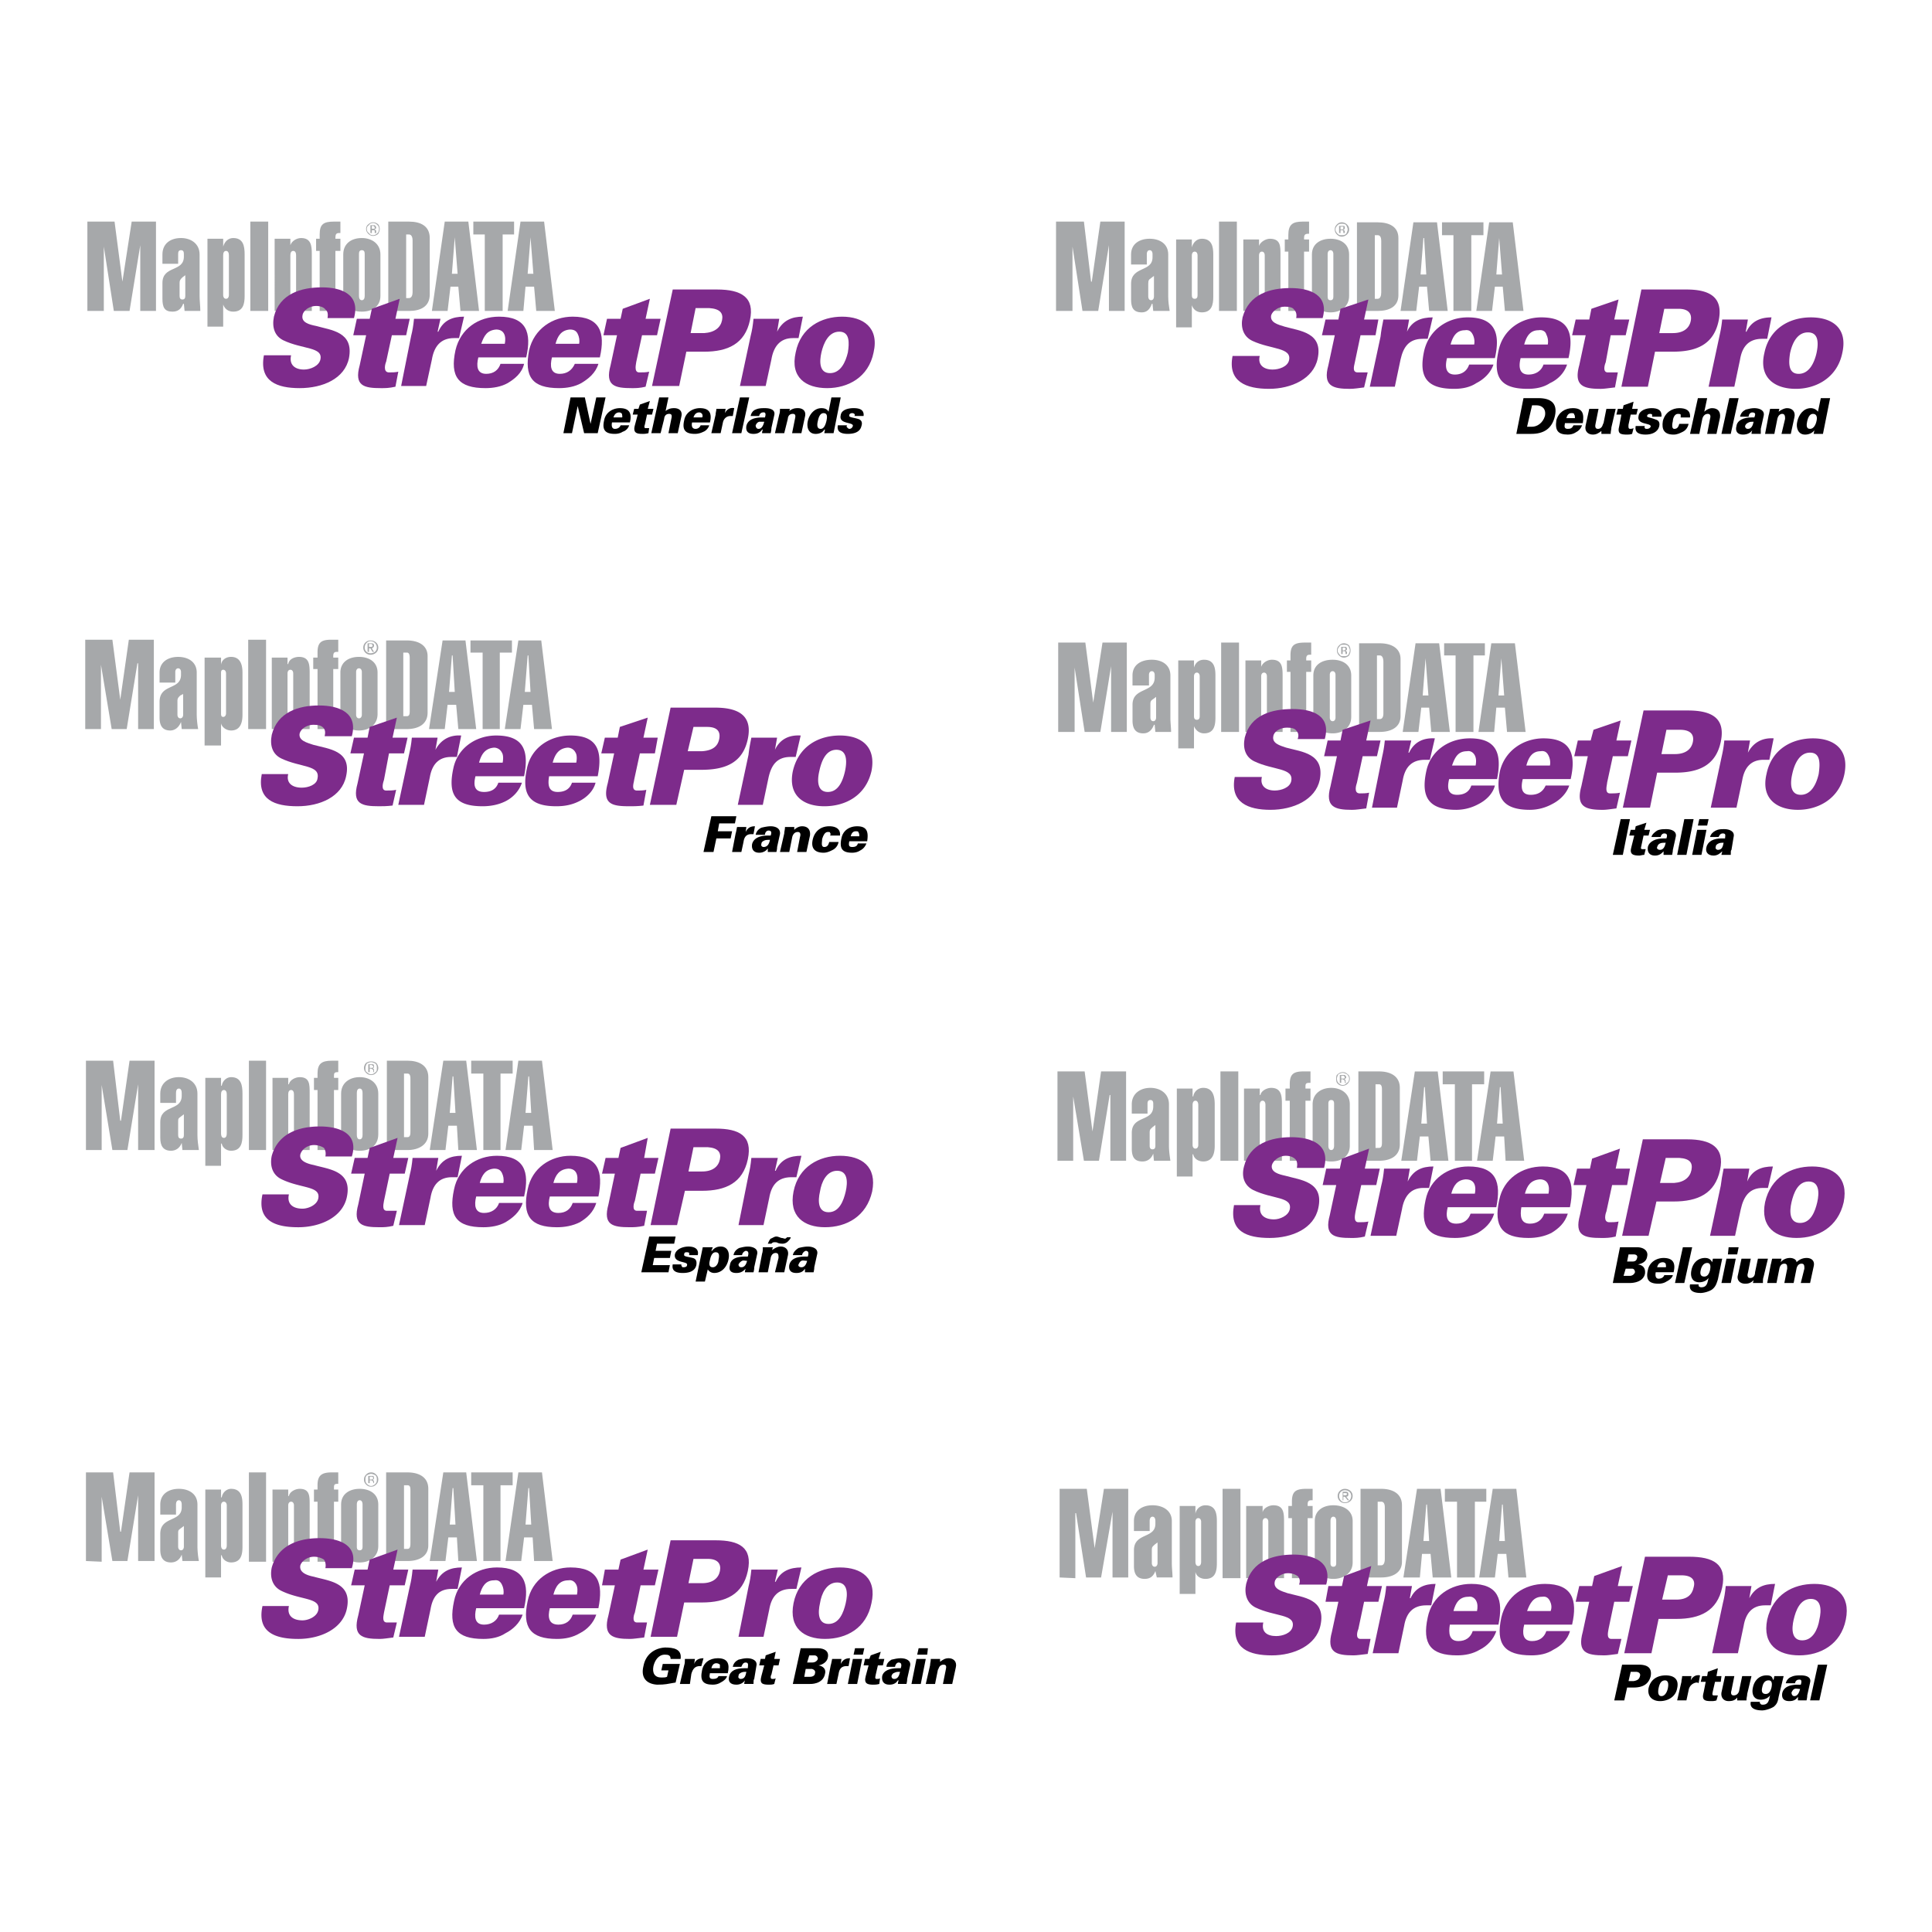 <?xml version="1.0" encoding="UTF-8"?> <svg xmlns="http://www.w3.org/2000/svg" width="2500" height="2500" viewBox="0 0 192.756 192.756"><g fill-rule="evenodd" clip-rule="evenodd"><path fill="#fff" d="M0 0h192.756v192.756H0V0z"></path><path fill="#a6a8aa" d="M105.361 31.023v-8.914h2.782l.712 5.99h.073l.855-5.99h2.424v8.914h-1.568v-6.561l-1.071 6.561H108l-.998-6.418v6.418h-1.641zM114.561 28.313c0-.357.072-.428.285-.57l.285-.214v2.068c0 .143-.07.356-.285.356-.213 0-.285-.214-.285-.356v-1.284zm-1.711-1.925h1.568v-1.07c0-.143.07-.356.285-.356s.285.214.285.356v.356c0 1.498-2.139.856-2.139 2.639v1.569c0 .784.213 1.284 1.068 1.284.428 0 .785-.214 1-.856h.07l.072.713h1.639c-.07-.428-.143-.927-.143-1.426v-4.208c0-1.069-.855-1.569-1.854-1.569s-1.854.5-1.854 1.569v.999h.003zM119.48 29.454c0 .214-.07.356-.285.356-.213 0-.285-.143-.285-.356v-3.993c0-.143.072-.357.285-.357.215 0 .285.214.285.357v3.993zm-.57-5.562h-1.568v8.771h1.568v-2.211c.143.428.5.713.998.713.998 0 1.141-.785 1.141-1.569v-4.208c0-.784-.143-1.569-1.141-1.569-.498 0-.855.356-.998.855v-.782zM121.621 22.109h1.781v8.914h-1.781v-8.914zM125.613 24.533c.143-.428.713-.713 1.07-.713 1.07 0 1.07.713 1.07 1.569v5.634h-1.57v-5.562c0-.143-.07-.357-.285-.357-.213 0-.285.214-.285.357v5.562h-1.568v-7.131h1.568v.641zM128.537 25.104h-.355v-1.212h.355v-.428c0-1.07.428-1.355 1.426-1.355h.643v1.212h-.072c-.355 0-.428.143-.428.428v.143h.5v1.212h-.5v5.919h-1.568v-5.919h-.001zM133.029 29.597c0 .214-.07.356-.285.356-.213 0-.285-.143-.285-.356v-4.279c0-.143.072-.356.285-.356.215 0 .285.214.285.356v4.279zm1.571-4.208c0-1.069-.857-1.569-1.855-1.569s-1.854.5-1.854 1.569v4.136c0 1.069.855 1.64 1.854 1.64s1.855-.571 1.855-1.64v-4.136zM137.166 23.464h.285c.285 0 .355.285.355.57v5.135c0 .285-.07.642-.355.642h-.285v-6.347zm-1.783 7.559h2.068c1.141 0 2.068-.428 2.068-1.569v-5.705c0-1.141-.928-1.568-2.068-1.568h-2.068v8.842zM141.73 27.386l.285-3.637h.07l.215 3.637h-.57zm-1.998 3.637h1.568l.287-2.425h.783l.215 2.425h1.854l-1.07-8.842h-2.354l-1.283 8.842zM146.793 31.023h-1.783v-7.559h-1.141v-1.283h4.135v1.283h-1.211v7.559zM149.289 27.386l.285-3.637.285 3.637h-.57zm-1.998 3.637h1.57l.285-2.425h.783l.215 2.425h1.854l-1.07-8.842h-2.354l-1.283 8.842z"></path><path d="M129.322 31.736c.07-.357 0-.642-.215-.856-.143-.214-.498-.285-.926-.285-.643 0-1.213.428-1.355.856-.143.713.641.927 1.355 1.141 1.496.428 3.85.57 3.279 3.208-.428 1.997-2.639 2.995-4.85 2.995-2.281 0-4.135-.713-3.637-3.28h2.711c-.215.856.355 1.355 1.283 1.355.641 0 1.498-.285 1.641-.927.285-1.284-1.783-1.07-3.639-1.926-.926-.428-1.211-1.354-.998-2.353.643-2.353 2.781-2.923 4.779-2.923 1.996 0 3.85.713 3.209 2.995h-2.637zM133.529 31.878l.213-1.07 2.781-.927-.428 1.997h1.426l-.285 1.569h-1.496l-.57 2.71c0 .143-.357.998.285.998h.998l-.357 1.498c-.57.071-.998.143-1.426.143-1.711 0-2.709-.285-2.139-2.353l.641-2.995h-1.283l.357-1.569h1.283v-.001zM140.375 33.091c.498-1.07 1.426-1.426 2.566-1.426l-.498 2.139h-.5c-1.355 0-1.926.785-2.211 2.068l-.57 2.709h-2.496l1.07-4.992c.07-.642.143-.998.285-1.711h2.566l-.212 1.213z" fill="#7d2b8b"></path><path d="M144.367 35.729c-.213.855-.143 1.64.785 1.64.713 0 1.213-.356 1.426-.998h2.426c-.285.855-1 1.498-1.713 1.854-.641.428-1.426.57-2.209.57-2.711 0-3.566-1.141-2.996-3.779.5-2.139 2.354-3.352 4.35-3.352 2.711 0 3.281 1.569 2.711 4.065h-4.78zm2.711-1.355c.07-.356 0-.713-.143-.998s-.357-.499-.785-.428c-.855 0-1.211.642-1.426 1.426h2.354zM151.713 35.729c-.213.855-.143 1.64.785 1.64.713 0 1.283-.356 1.496-.998h2.354c-.285.855-.926 1.498-1.711 1.854-.643.428-1.426.57-2.211.57-2.709 0-3.494-1.141-2.924-3.779.428-2.139 2.283-3.352 4.279-3.352 2.709 0 3.279 1.569 2.709 4.065h-4.777zm2.709-1.355a1.56 1.56 0 0 0-.143-.998c-.07-.285-.355-.499-.783-.428-.855 0-1.213.642-1.426 1.426h2.352zM158.559 31.878l.215-1.07 2.709-.927-.428 1.997h1.498l-.357 1.569h-1.498l-.498 2.71c-.072.143-.357.998.213.998h.998l-.285 1.498c-.641.071-1.068.143-1.426.143-1.711 0-2.709-.285-2.139-2.353l.643-2.995h-1.355l.355-1.569h1.355v-.001zM161.768 38.582l1.996-9.698h4.492c2.354 0 3.709.784 3.209 3.137-.498 2.353-2.209 3.066-4.562 3.066h-1.783l-.713 3.494h-2.639v.001zm5.134-5.349c1.068 0 1.641-.499 1.783-1.212.143-.713-.215-1.212-1.213-1.212h-1.426l-.5 2.425h1.356v-.001zM174.176 33.091h.07c.5-1.07 1.428-1.426 2.496-1.426l-.428 2.139h-.498c-1.355 0-1.998.785-2.211 2.068l-.57 2.709h-2.568l1.07-4.992c.143-.642.213-.998.285-1.711h2.566l-.212 1.213zM183.803 35.23c-.5 2.424-2.568 3.565-4.635 3.565-2.141 0-3.709-1.141-3.139-3.565.5-2.496 2.566-3.565 4.635-3.565 2.141 0 3.709 1.069 3.139 3.565zm-4.35 2.068c1.068 0 1.568-1.141 1.781-2.068.215-.999.215-2.068-.855-2.068-1.068 0-1.568 1.069-1.783 2.068-.143.927-.213 2.068.857 2.068z" fill="#7d2b8b"></path><path d="M151.998 39.723l-.713 3.565h1.498c1.211 0 2.066-.499 2.352-1.783.287-1.284-.428-1.783-1.639-1.783h-1.498v.001zm.856.713h.428c.57 0 .998.356.855 1.07-.213.713-.783 1.069-1.283 1.069h-.498l.498-2.139zM157.916 42.218c.145-.927 0-1.498-.998-1.498-.783 0-1.426.428-1.641 1.212-.143.999.145 1.426 1.143 1.426.285 0 .57-.071.783-.214.285-.143.5-.356.643-.713h-.855c-.143.285-.285.357-.57.357-.357 0-.357-.214-.285-.571h1.78v.001zm-1.639-.499c.07-.285.213-.5.498-.5.143 0 .285 0 .285.143.072.072.072.214.072.357h-.855zM159.771 43.288h.926c0-.286.072-.428.072-.642l.428-1.854h-.928l-.285 1.426c-.07 0-.07.571-.57.571-.285 0-.285-.286-.213-.571l.285-1.426h-.928l-.355 1.64c-.143.57.213.927.713.927.355 0 .57-.143.855-.357v.286zM161.41 40.792l-.143.57h.5l-.215 1.141c-.213.785.143.856.785.856.143 0 .285 0 .5-.071l.143-.571c-.143.072-.285.072-.357.072-.213 0-.143-.357-.143-.428l.215-.999h.57l.143-.57h-.57l.143-.713-.998.356-.072.356h-.501v.001zM165.762 41.577c.07-.713-.428-.856-.998-.856-.5 0-1.213.214-1.285.785-.213.927 1.285.642 1.213 1.069-.072.143-.215.214-.357.214s-.213 0-.213-.072c-.072-.071-.072-.143 0-.214h-.928c-.143.713.428.856.998.856.572 0 1.213-.214 1.355-.856.072-.356-.07-.57-.355-.642-.5-.214-.928-.214-.857-.356 0-.143.143-.214.285-.214.072 0 .145 0 .215.071v.214h.927v.001zM168.613 41.648c.072-.713-.428-.927-1.07-.927-.713 0-1.426.428-1.639 1.284-.143.855.143 1.355 1.068 1.355.357 0 .643-.143.928-.285s.498-.428.57-.785h-.928c-.07.214-.143.5-.498.5-.285 0-.215-.5-.143-.785 0-.214.143-.713.498-.713.143 0 .215 0 .285.071v.286h.929v-.001zM169.541 43.288l.285-1.426s.07-.571.57-.571c.285 0 .285.286.213.5l-.285 1.498h.928l.355-1.64c.072-.571-.213-.927-.783-.927-.285 0-.57.143-.785.356l.285-1.354h-.926l-.785 3.565h.928v-.001zM172.678 43.288l.785-3.565h-.928l-.785 3.565h.928zM174.104 42.503c.072-.214.215-.285.357-.356s.285-.071.498-.071c-.07.356-.213.713-.57.713-.213 0-.285-.143-.285-.286zm1.57.785v-.499l.285-1.284c.143-.571-.428-.785-.928-.785-.285 0-.57.071-.855.143-.285.143-.5.356-.57.713h.855c0-.214.143-.428.355-.428.43 0 .285.286.215.5h-.285c-.785 0-1.426.285-1.498.855-.143.499.072.856.643.856.498 0 .783-.214.926-.428-.07.214-.07.285-.07.356h.927v.001zM177.527 40.792h-.927c-.07.285-.07.428-.143.642l-.355 1.854h.926l.285-1.426s.072-.571.5-.571c.285 0 .285.286.285.5l-.357 1.498h.928l.357-1.64c.143-.571-.215-.927-.715-.927-.285 0-.57.143-.855.356l.071-.286zM180.949 43.288h.928l.713-3.565h-.928l-.285 1.354c-.143-.214-.428-.356-.713-.356-.713 0-1.211.642-1.354 1.355-.143.571.07 1.284.783 1.284.357 0 .713-.143.928-.428l-.072.356zm-.07-1.997c.428 0 .428.428.355.713-.07.356-.285.785-.641.785-.428 0-.357-.428-.285-.785.071-.285.213-.713.571-.713z"></path><path d="M134.312 22.466c.072.143.145.285.145.428s-.072.285-.145.428c-.143.143-.285.143-.428.143-.213 0-.285 0-.428-.143s-.213-.285-.213-.428.07-.285.213-.428.285-.143.428-.143.286 0 .428.143zm.073-.072a.769.769 0 0 0-.5-.213c-.213 0-.355.071-.498.213s-.215.286-.215.5.072.356.215.499.285.214.498.214c.143 0 .357-.071.5-.214s.215-.285.215-.499-.073-.357-.215-.5zm-.428.5H133.742v-.285h.285v.143c0 .072 0 .07-.07.142zm-.357.356h.143v-.285H133.958c.07.071.07.143.07.214v.071h.143v-.142s0-.071-.07-.143c0 0-.072 0-.072-.071h.072c.07-.071.07-.071.07-.143 0-.143 0-.143-.07-.214h-.501v.713zM105.576 73.024V64.11h2.709l.785 5.991.926-5.991h2.426v8.914h-1.568v-6.561l-1.071 6.561h-1.568l-1-6.418v6.418h-1.639zM114.775 70.243c0-.285.07-.357.285-.5l.285-.214v2.068c0 .143-.072.357-.285.357-.215 0-.285-.214-.285-.357v-1.354zm-1.783-1.854h1.641V67.32c0-.143.07-.356.285-.356.213 0 .285.214.285.356v.285c0 1.569-2.211.927-2.211 2.71v1.568c0 .785.285 1.284 1.068 1.284.5 0 .857-.285 1.07-.856h.072l.07.713h1.568c0-.428-.07-.927-.07-1.426v-4.207c0-1.07-.855-1.569-1.854-1.569-1.07 0-1.926.499-1.926 1.569v.998h.002zM119.695 71.455c0 .214-.072.357-.285.357-.215 0-.285-.143-.285-.357v-3.993c0-.143.07-.356.285-.356.213 0 .285.214.285.356v3.993zm-.57-5.562h-1.57v8.771h1.57v-2.21c.143.356.498.713.998.713.998 0 1.141-.784 1.141-1.569v-4.207c0-.784-.143-1.569-1.141-1.569-.5 0-.855.285-.998.785v-.714zM121.834 64.11h1.783v8.914h-1.783V64.11zM125.828 66.535c.143-.428.641-.713 1.068-.713 1 0 1.07.713 1.07 1.569v5.633h-1.568v-5.562c0-.143-.072-.356-.285-.356-.215 0-.285.214-.285.356v5.562h-1.57v-7.131h1.57v.642zM128.752 67.034h-.357v-1.141h.357v-.499c0-.999.355-1.284 1.426-1.284h.641v1.212h-.143c-.285 0-.355.143-.355.428v.143h.498v1.141h-.498v5.99h-1.568v-5.99h-.001zM133.244 71.598c0 .143-.072.357-.285.357-.215 0-.285-.214-.285-.357V67.32c0-.143.07-.356.285-.356.213 0 .285.214.285.356v4.278zm1.568-4.207c0-1.07-.855-1.569-1.854-1.569-1.07 0-1.926.499-1.926 1.569v4.136c0 1.07.855 1.64 1.926 1.64.998 0 1.854-.57 1.854-1.64v-4.136zM137.379 65.394h.285c.285 0 .357.356.357.642v5.134c0 .285-.072.57-.357.57h-.285v-6.346zm-1.781 7.63h2.066c1.07 0 2.068-.428 2.068-1.569V65.75c0-1.141-.998-1.569-2.068-1.569h-2.066v8.843zM141.943 69.387l.285-3.708.285 3.708h-.57zm-1.996 3.637h1.568l.285-2.424h.785l.213 2.424h1.854l-1.068-8.842h-2.354l-1.283 8.842zM147.006 73.024h-1.781v-7.63h-1.143v-1.212h4.064v1.212h-1.14v7.63zM149.502 69.387l.285-3.708.285 3.708h-.57zm-1.996 3.637h1.568l.215-2.424h.855l.213 2.424h1.855l-1.07-8.842h-2.354l-1.282 8.842z" fill="#a6a8aa"></path><path d="M129.465 73.737c.143-.356.07-.642-.143-.856-.143-.214-.5-.285-.928-.285-.641 0-1.283.357-1.355.855-.143.713.643.927 1.285 1.141 1.568.428 3.85.57 3.352 3.209-.43 1.997-2.639 2.995-4.922 2.995-2.211 0-4.064-.713-3.564-3.28h2.709c-.213.855.357 1.354 1.283 1.354.643 0 1.498-.285 1.641-.927.285-1.355-1.783-1.069-3.707-1.997-.857-.428-1.143-1.284-.928-2.353.57-2.282 2.709-2.853 4.777-2.853 1.996 0 3.852.642 3.209 2.995h-2.709v.002zM133.742 73.88l.215-1.07 2.781-.927-.428 1.997h1.426l-.357 1.568h-1.426l-.57 2.639c-.07.214-.355 1.07.285 1.07.285 0 .643 0 .928-.071l-.285 1.569c-.643.071-.998.143-1.426.143-1.713 0-2.711-.285-2.141-2.354l.643-2.995h-1.283l.355-1.568h1.283v-.001zM140.518 75.092h.07c.5-1.069 1.428-1.497 2.568-1.426l-.5 2.139h-.498c-1.355 0-1.998.784-2.211 2.068l-.57 2.71h-2.496l.998-4.992c.143-.642.213-.998.285-1.711h2.639l-.285 1.212z" fill="#7d2b8b"></path><path d="M144.582 77.73c-.215.855-.143 1.569.785 1.569.713 0 1.211-.285 1.426-.927h2.354c-.215.856-.928 1.498-1.641 1.854a4.641 4.641 0 0 1-2.211.57c-2.709 0-3.564-1.212-2.994-3.851.428-2.068 2.281-3.28 4.35-3.28 2.709 0 3.209 1.569 2.709 4.064h-4.778v.001zm2.639-1.354c.07-.357.07-.713-.072-.999-.143-.286-.428-.5-.783-.428-.928 0-1.213.642-1.498 1.427h2.353zM151.928 77.73c-.215.855-.143 1.569.783 1.569.713 0 1.213-.285 1.498-.927h2.354c-.285.856-.998 1.498-1.713 1.854a4.633 4.633 0 0 1-2.209.57c-2.711 0-3.494-1.212-2.996-3.851.5-2.068 2.354-3.28 4.35-3.28 2.711 0 3.281 1.569 2.711 4.064h-4.778v.001zm2.709-1.354c.07-.357 0-.713-.143-.999-.143-.286-.357-.5-.785-.428-.855 0-1.211.642-1.426 1.427h2.354zM158.701 73.88l.285-1.07 2.709-.927-.428 1.997h1.498l-.355 1.568h-1.498l-.57 2.639c0 .214-.285 1.07.285 1.07.355 0 .713 0 .998-.071l-.357 1.569c-.57.071-.998.143-1.354.143-1.711 0-2.711-.285-2.141-2.354l.643-2.995h-1.355l.357-1.568h1.283v-.001zM161.91 80.583l2.068-9.698h4.42c2.426 0 3.779.784 3.281 3.138-.5 2.354-2.211 3.066-4.564 3.066h-1.781l-.715 3.494h-2.709zm5.205-5.348c1.07 0 1.641-.5 1.783-1.212.143-.713-.213-1.212-1.283-1.212h-1.355l-.498 2.425h1.353v-.001zM174.389 75.092c.57-1.069 1.498-1.497 2.568-1.426l-.428 2.139h-.57c-1.285 0-1.926.784-2.141 2.068l-.57 2.71h-2.566l1.068-4.992c.143-.642.215-.998.285-1.711h2.568l-.214 1.212zM184.016 77.231c-.498 2.425-2.566 3.565-4.635 3.565-2.139 0-3.707-1.141-3.137-3.565.498-2.496 2.566-3.565 4.635-3.565s3.637 1.069 3.137 3.565zm-4.35 2.068c1.07 0 1.568-1.141 1.783-2.068.143-.998.213-2.14-.855-2.14-1.07 0-1.568 1.142-1.783 2.14-.215.927-.215 2.068.855 2.068z" fill="#7d2b8b"></path><path d="M161.91 85.289l.713-3.565h-.928l-.783 3.565h.998zM162.695 82.793l-.143.571h.498l-.285 1.141c-.213.713.143.856.785.856.143 0 .285-.072.498-.072l.143-.57h-.355c-.215 0-.072-.285-.072-.356l.215-.998h.498l.143-.571h-.57l.215-.713-1.07.356-.07.356h-.43zM165.334 84.505c.07-.214.143-.285.285-.356s.355-.071.57-.071c-.072.356-.215.713-.57.713-.215-.001-.357-.144-.285-.286zm1.496.784c.072-.356.072-.428.072-.499l.285-1.283c.143-.57-.428-.785-.928-.785-.285 0-.641 0-.926.143-.215.143-.5.357-.57.642h.926c0-.143.143-.357.357-.357.355 0 .285.286.213.5h-.285c-.783 0-1.426.285-1.568.855-.072.499.143.856.713.856.5 0 .713-.285.855-.428v.356h.856zM168.256 85.289l.715-3.565h-.928l-.713 3.565h.926zM169.754 85.289l.5-2.496h-.928l-.498 2.496h.926zm.57-2.923l.143-.642h-.926l-.143.642h.926zM171.18 84.505c0-.214.143-.285.285-.356s.357-.071.5-.071c-.072.356-.143.713-.57.713-.143-.001-.286-.144-.215-.286zm1.498.784c0-.356 0-.428.072-.499l.213-1.283c.143-.57-.428-.785-.928-.785-.285 0-.57 0-.855.143s-.498.357-.57.642h.855c.072-.143.143-.357.428-.357.357 0 .215.286.215.5h-.357c-.783 0-1.354.285-1.496.855-.143.499.143.856.713.856.428 0 .713-.285.855-.428 0 .143-.072.214-.072.356h.927z"></path><path d="M134.527 64.467c.072.143.143.286.143.428s-.07.285-.143.428c-.143.143-.285.143-.428.143-.215 0-.357 0-.428-.143-.143-.143-.215-.285-.215-.428s.072-.286.215-.428c.07-.143.213-.143.428-.143.143 0 .286 0 .428.143zm.073-.071a.77.77 0 0 0-.5-.214c-.215 0-.357.071-.5.214s-.213.285-.213.5c0 .213.07.356.213.499s.285.214.5.214a.77.77 0 0 0 .5-.214c.07-.143.143-.286.143-.499-.001-.215-.073-.358-.143-.5zm-.43.427c0 .072-.07.072-.143.072h-.07v-.286h.213c.072.071.072.071.072.143 0 .071 0 .071-.072.071zm-.356.428h.143v-.286h.213c.072.072.072.143.072.214v.071h.143v-.143c0-.071 0-.071-.072-.143 0 0-.07-.071-.143-.071h.143c.072-.072.072-.072.072-.143 0-.143-.072-.214-.143-.214h-.428v.715zM105.504 115.81v-8.914h2.711l.783 5.99.856-5.99h2.496v8.914h-1.569v-6.561h-.07l-1.07 6.561h-1.498l-1.071-6.418v6.418h-1.568zM114.703 113.028c0-.356.072-.356.285-.57l.285-.214v2.068c0 .214-.07.356-.285.356-.213 0-.285-.143-.285-.356v-1.284zm-1.783-1.924h1.568v-.998c0-.214.072-.356.287-.356.213 0 .285.143.285.356v.285c0 1.568-2.141.855-2.141 2.638v1.569c0 .855.285 1.283 1.07 1.283.428 0 .855-.214 1.07-.784l.07.713h1.641c-.072-.499-.143-.998-.143-1.497v-4.136c0-1.07-.855-1.641-1.854-1.641-1 0-1.855.57-1.855 1.641v.927h.002zM119.553 114.241c0 .143-.072.356-.285.356-.215 0-.285-.214-.285-.356v-3.993c0-.214.07-.429.285-.429.213 0 .285.215.285.429v3.993zm-.571-5.634h-1.57v8.771h1.57v-2.211h.07c.072.428.5.713.998.713.928 0 1.143-.784 1.143-1.568v-4.136c0-.856-.215-1.641-1.143-1.641a1 1 0 0 0-.998.855h-.07v-.783zM121.764 106.896h1.781v8.914h-1.781v-8.914zM125.686 109.249h.07c.072-.428.643-.713 1.07-.713.998 0 1.07.784 1.07 1.569v5.704h-1.641v-5.562c0-.214-.072-.429-.285-.429-.215 0-.285.215-.285.429v5.562h-1.57v-7.202h1.57v.642h.001zM128.68 109.819h-.428v-1.212h.428v-.428c0-.998.357-1.283 1.355-1.283h.713v1.141h-.143c-.357 0-.357.143-.357.428v.143h.5v1.212h-.5v5.99h-1.568v-5.991zM133.102 114.312c0 .214-.072.428-.285.428-.215 0-.285-.214-.285-.428v-4.207c0-.214.07-.356.285-.356.213 0 .285.143.285.356v4.207zm1.568-4.135c0-1.07-.855-1.641-1.854-1.641s-1.855.57-1.855 1.641v4.136c0 1.069.857 1.568 1.855 1.568s1.854-.499 1.854-1.568v-4.136zM137.236 108.18h.357c.285 0 .285.356.285.57v5.206c0 .214 0 .57-.285.57h-.357v-6.346zm-1.711 7.63h2.068c1.07 0 2.068-.428 2.068-1.64v-5.634c0-1.212-.998-1.64-2.068-1.64h-2.068v8.914zM141.801 112.102l.285-3.637h.072l.213 3.637h-.57zm-1.996 3.708h1.568l.285-2.424h.855l.215 2.424h1.781l-1.068-8.913h-2.283l-1.353 8.913zM146.863 115.81h-1.711v-7.63h-1.213v-1.284h4.137v1.284h-1.213v7.63zM149.359 112.102l.285-3.637h.072l.213 3.637h-.57zm-1.996 3.708h1.568l.285-2.424h.855l.143 2.424h1.855l-1.07-8.913h-2.281l-1.355 8.913z" fill="#a6a8aa"></path><path d="M129.393 116.522c.072-.428 0-.713-.143-.855-.213-.214-.498-.356-.998-.356-.57 0-1.213.428-1.355.927-.143.714.713.928 1.355 1.07 1.498.428 3.852.57 3.279 3.209-.428 2.067-2.637 2.995-4.848 2.995-2.283 0-4.064-.642-3.566-3.28h2.639c-.213.927.357 1.426 1.355 1.426.57 0 1.426-.356 1.568-.998.285-1.284-1.711-.999-3.637-1.926-.855-.428-1.213-1.283-.928-2.354.57-2.281 2.711-2.924 4.707-2.924s3.922.714 3.281 3.066h-2.709z" fill="#7d2b8b"></path><path d="M133.672 116.595l.213-.999 2.711-.998-.428 1.997h1.496l-.355 1.64h-1.498l-.57 2.639c0 .143-.285 1.069.285 1.069.357 0 .713 0 .998-.071l-.355 1.498c-.57.143-.998.143-1.355.143-1.711 0-2.709-.214-2.139-2.282l.641-2.995h-1.354l.355-1.64h1.355v-.001zM140.445 117.878c.57-1.141 1.428-1.498 2.568-1.498l-.428 2.14h-.57c-1.285 0-1.926.855-2.141 2.14l-.57 2.639h-2.566l1.068-4.992c.143-.57.215-.998.285-1.711h2.568l-.214 1.282z" fill="#7d2b8b"></path><path d="M144.439 120.445c-.215.855-.143 1.64.855 1.64.713 0 1.213-.356 1.426-.998h2.354c-.285.927-.928 1.497-1.641 1.926-.713.356-1.496.499-2.281.499-2.709 0-3.494-1.142-2.924-3.78.428-2.139 2.281-3.352 4.279-3.352 2.781 0 3.279 1.569 2.781 4.065h-4.849zm2.709-1.355c.072-.356.072-.713-.07-.998s-.428-.428-.855-.428c-.855.071-1.213.642-1.428 1.426h2.353zM151.785 120.445c-.143.855-.072 1.64.855 1.64.713 0 1.211-.356 1.426-.998h2.354c-.285.927-.928 1.497-1.641 1.926-.713.356-1.498.499-2.281.499-2.639 0-3.494-1.142-2.924-3.78.428-2.139 2.281-3.352 4.35-3.352 2.709 0 3.209 1.569 2.709 4.065h-4.848zm2.709-1.355c.07-.356.07-.713-.072-.998s-.428-.428-.783-.428c-.928.071-1.283.642-1.498 1.426h2.353zM158.631 116.595l.213-.999 2.781-.998-.428 1.997h1.426l-.285 1.64h-1.498l-.57 2.639c-.07.143-.355 1.069.285 1.069.285 0 .643 0 .928-.071l-.285 1.498c-.57.143-.998.143-1.426.143-1.711 0-2.711-.214-2.141-2.282l.643-2.995h-1.283l.355-1.64h1.285v-.001zM161.838 123.298l2.068-9.627h4.422c2.354 0 3.779.784 3.279 3.066-.498 2.353-2.209 3.137-4.635 3.137h-1.711l-.785 3.424h-2.638zm5.207-5.277c.998-.071 1.568-.57 1.711-1.283s-.143-1.142-1.213-1.213h-1.354l-.57 2.496h1.426zM174.318 117.878c.498-1.141 1.426-1.498 2.566-1.498l-.498 2.14h-.5c-1.355 0-1.926.855-2.211 2.14l-.57 2.639h-2.496l1.07-4.992c.07-.57.143-.998.285-1.711h2.566l-.212 1.282zM183.945 119.946c-.57 2.495-2.568 3.565-4.707 3.565-2.068 0-3.637-1.07-3.137-3.565.57-2.496 2.566-3.566 4.705-3.566 2.069 0 3.637 1.07 3.139 3.566zm-4.349 2.068c1.068 0 1.496-1.141 1.711-2.067.213-.928.213-2.068-.855-2.068-1.07 0-1.498 1.141-1.713 2.068-.214.926-.214 2.067.857 2.067z" fill="#7d2b8b"></path><path d="M162.553 128.004s1.354.071 1.568-.927c.07-.57-.215-.856-.713-.928.428-.071.855-.285.926-.784.143-.57-.355-.927-.998-.927h-1.711l-.713 3.565h1.641v.001zm-.571-.713l.213-.714h.643c.213 0 .285.215.285.357a.536.536 0 0 1-.5.356h-.641v.001zm.498-2.14h.5c.285 0 .428.143.355.356-.07.285-.213.356-.498.356h-.5l.143-.712zM166.973 126.935c.215-.856 0-1.427-.998-1.427-.713 0-1.426.428-1.568 1.212-.215.928.07 1.355 1.07 1.355.285 0 .57-.071.783-.214.285-.143.57-.356.643-.642h-.855c-.072.214-.285.356-.57.356s-.357-.285-.285-.642h1.78v.002zm-1.639-.5c.07-.285.213-.499.57-.499.143 0 .213.071.285.143 0 .143.07.285 0 .356h-.855zM168.043 128.004l.785-3.566h-.928l-.785 3.566h.928zM170.609 126.72c-.07.285-.213.643-.57.643-.428 0-.428-.357-.355-.643.07-.356.285-.713.641-.713.357 0 .357.356.284.713zm1.213-1.141h-.928l-.07.356c-.143-.285-.357-.428-.713-.428-.713 0-1.213.499-1.355 1.212-.143.643.072 1.213.785 1.213.355 0 .713-.143.926-.428l-.07.285c-.072.356-.215.642-.643.642-.07 0-.143 0-.213-.071-.072 0-.072-.071-.072-.214h-.855c-.143.713.5.855 1.07.855.285 0 .855-.143 1.141-.356.355-.285.428-.57.57-.998l.427-2.068zM172.678 128.004l.5-2.425h-.928l-.5 2.425h.928zm.642-2.853l.143-.713h-.998l-.072.713h.927zM174.889 128.004h.998c0-.285 0-.428.072-.642l.428-1.783h-.998l-.287 1.355c0 .07 0 .57-.498.57-.285 0-.285-.285-.215-.5l.285-1.426h-.926l-.357 1.641c-.143.499.215.855.713.855.357 0 .57-.071.855-.356l-.07.286zM177.74 125.579h-.926c-.072.214-.072.356-.143.57l-.357 1.854h.928l.285-1.427s.07-.499.498-.499c.285 0 .285.214.285.499l-.285 1.427h.928l.285-1.427s.072-.499.5-.499c.285 0 .285.214.285.499l-.357 1.427h.928l.355-1.641c.143-.57-.213-.855-.713-.855a1.41 1.41 0 0 0-.998.428c0-.285-.357-.428-.643-.428-.355 0-.713.143-.926.428l.071-.356z"></path><path d="M134.385 107.182c.143.143.215.285.215.428 0 .214-.072.356-.215.428-.143.143-.215.214-.428.214-.143 0-.285-.071-.428-.214-.072-.071-.143-.214-.143-.428 0-.143.07-.285.143-.428.143-.071.285-.143.428-.143s.285.071.428.143zm.072 0a.653.653 0 0 0-.5-.214.77.77 0 0 0-.5.214c-.143.071-.143.285-.143.428 0 .214 0 .356.143.499s.285.214.5.214a.653.653 0 0 0 .5-.214.645.645 0 0 0 .213-.499c0-.143-.07-.357-.213-.428zm-.357.427h-.286v-.285h.143c.07 0 .143 0 .143.071 0 0 .07 0 .07.071s-.07.143-.07.143zm-.428.428h.143v-.356h.143c.07 0 .07.071.143.071 0 0 .07.071.07.143v.142h.143l-.07-.071V107.753c-.072-.071-.072-.071-.143-.071.07 0 .07-.071.143-.071 0 0 .07-.071.07-.143s-.07-.143-.143-.214h-.498v.783h-.001zM105.719 157.384v-8.843h2.709l.785 5.919.926-5.919h2.425v8.843h-1.568v-6.561l-1.142 6.561h-1.497l-1-6.418h-.07v6.489l-1.568-.071zM114.918 154.674c0-.356.07-.356.285-.57l.285-.214v2.067c0 .143-.072.356-.285.356-.215 0-.285-.214-.285-.356v-1.283zm-1.783-1.926h1.568v-.998c0-.214.072-.428.285-.428.215 0 .285.214.285.428v.285c0 1.498-2.139.855-2.139 2.639v1.568c0 .784.285 1.284 1.068 1.284.5 0 .857-.215 1.07-.785l.143.643h1.568c0-.428-.07-.928-.07-1.427v-4.207c0-1.069-.928-1.569-1.926-1.569s-1.854.5-1.854 1.569v.998h.002zM119.838 155.814c0 .214-.072.428-.285.428-.215 0-.285-.214-.285-.428v-3.993c0-.143.07-.356.285-.356.213 0 .285.214.285.356v3.993zm-.57-5.561h-1.57v8.771h1.57v-2.211c.07.429.498.714.998.714.998 0 1.141-.785 1.141-1.569v-4.207c0-.784-.143-1.569-1.141-1.569-.5 0-.928.357-.998.856v-.785zM121.977 148.541h1.783v8.914h-1.783v-8.914zM125.971 150.895c.07-.429.641-.714 1.068-.714 1 0 1.07.714 1.07 1.569v5.705h-1.568v-5.634c0-.143-.072-.356-.285-.356-.215 0-.285.214-.285.356v5.634h-1.641v-7.202h1.641v.642zM128.895 151.465h-.357v-1.212h.357v-.429c0-.998.355-1.283 1.426-1.283h.641v1.141h-.143c-.285 0-.355.143-.355.428v.144h.498v1.212h-.498v5.99h-1.568v-5.991h-.001zM133.314 155.957c0 .214-.07.356-.285.356-.213 0-.285-.143-.285-.356v-4.207c0-.214.072-.428.285-.428.215 0 .285.214.285.428v4.207zm1.641-4.207c0-1.069-.928-1.569-1.926-1.569s-1.854.5-1.854 1.569v4.136c0 1.07.855 1.641 1.854 1.641s1.926-.57 1.926-1.641v-4.136zM137.451 149.824h.355c.285 0 .357.285.357.571v5.134c0 .285-.072.642-.357.642h-.355v-6.347zm-1.711 7.56h2.066c1.07 0 2.068-.428 2.068-1.569v-5.634c0-1.212-.998-1.64-2.068-1.64h-2.066v8.843zM142.016 153.747l.285-3.638h.07l.215 3.638h-.57zm-1.998 3.637h1.641l.215-2.354h.855l.213 2.354h1.854l-1.068-8.843h-2.354l-1.356 8.843zM147.148 157.384h-1.781v-7.56h-1.213v-1.283h4.135v1.283h-1.141v7.56zM149.574 153.747l.285-3.638h.07l.215 3.638h-.57zm-1.998 3.637h1.57l.285-2.354h.855l.213 2.354h1.783l-.998-8.843h-2.354l-1.354 8.843z" fill="#a6a8aa"></path><path d="M129.607 158.097c.143-.356.07-.642-.143-.855-.215-.143-.5-.285-.998-.285-.57 0-1.213.428-1.285.855-.143.713.643.927 1.285 1.141 1.568.428 3.85.57 3.279 3.209-.428 1.997-2.639 2.995-4.85 2.995s-4.064-.642-3.564-3.28h2.709c-.213.927.357 1.354 1.283 1.354.643 0 1.498-.285 1.641-.927.285-1.283-1.783-.998-3.707-1.926-.857-.428-1.143-1.354-.928-2.353.57-2.282 2.709-2.924 4.707-2.924 1.996 0 3.922.713 3.279 2.995h-2.708v.001zM133.885 158.239l.215-.998 2.709-.999-.428 1.997h1.498l-.357 1.568h-1.426l-.57 2.71c-.07.143-.355.999.215.999h.998l-.285 1.497c-.643.071-1.07.143-1.426.143-1.713 0-2.711-.285-2.141-2.354l.643-2.995h-1.283l.285-1.568h1.353zM140.66 159.451h.07c.5-1.069 1.428-1.426 2.496-1.426l-.428 2.139h-.498c-1.355 0-1.998.785-2.211 2.068l-.57 2.71h-2.568l1.07-4.992c.143-.57.215-.998.285-1.711h2.566l-.212 1.212z" fill="#7d2b8b"></path><path d="M144.652 162.09c-.143.855-.07 1.64.857 1.64.713 0 1.211-.356 1.426-.998h2.354c-.285.855-.928 1.498-1.641 1.854-.713.428-1.498.57-2.281.57-2.639 0-3.494-1.142-2.924-3.779.428-2.14 2.281-3.352 4.35-3.352 2.709 0 3.209 1.568 2.709 4.064h-4.85v.001zm2.711-1.355c.07-.357.07-.713-.072-.999-.143-.285-.428-.499-.783-.428-.928 0-1.283.642-1.498 1.427h2.353zM152.07 162.09c-.215.855-.143 1.64.783 1.64.713 0 1.213-.356 1.426-.998h2.354c-.213.855-.926 1.498-1.641 1.854-.641.428-1.426.57-2.209.57-2.711 0-3.566-1.142-2.996-3.779.5-2.14 2.283-3.352 4.35-3.352 2.711 0 3.281 1.568 2.711 4.064h-4.778v.001zm2.637-1.355c.143-.357.072-.713-.07-.999-.143-.285-.357-.499-.785-.428-.855 0-1.211.642-1.496 1.427h2.351zM158.844 158.239l.215-.998 2.779-.999-.428 1.997h1.498l-.355 1.568h-1.498l-.57 2.71c0 .143-.285.999.285.999h.998l-.357 1.497c-.57.071-.998.143-1.354.143-1.783 0-2.711-.285-2.141-2.354l.643-2.995h-1.355l.357-1.568h1.283zM162.053 164.942l2.068-9.627h4.422c2.352 0 3.777.713 3.279 3.066-.5 2.354-2.211 3.138-4.564 3.138h-1.781l-.713 3.423h-2.711zm5.205-5.348c1.07 0 1.57-.499 1.713-1.212.213-.713-.143-1.213-1.213-1.213h-1.355l-.57 2.425h1.425zM174.531 159.451c.57-1.069 1.428-1.426 2.568-1.426l-.428 2.139h-.57c-1.285 0-1.926.785-2.141 2.068l-.57 2.71h-2.566l1.068-4.992c.143-.57.215-.998.285-1.711h2.568l-.214 1.212zM184.158 161.591c-.498 2.496-2.566 3.565-4.635 3.565-2.139 0-3.707-1.069-3.209-3.565.57-2.496 2.566-3.565 4.707-3.565 2.069-.001 3.637 1.069 3.137 3.565zm-4.349 2.068c1.07 0 1.568-1.142 1.711-2.068.215-.928.215-2.068-.855-2.068-1.068 0-1.496 1.141-1.711 2.068-.216.927-.216 2.068.855 2.068z" fill="#7d2b8b"></path><path d="M133.6 149.254c0-.356.285-.57.57-.57.357 0 .643.214.643.57s-.285.642-.643.642c-.285 0-.57-.286-.57-.642zm.57.713c.43 0 .785-.285.785-.713s-.355-.713-.785-.713c-.355 0-.713.285-.713.713s.357.713.713.713zm-.143-.642h.143l.287.356h.143l-.287-.356c.145 0 .215-.071.215-.214 0-.214-.07-.285-.285-.285h-.285v.855h.07v-.356h-.001zm0-.142v-.214h.215c.07 0 .143 0 .143.071 0 .143-.072.143-.215.143h-.143z" fill="#a6a8aa"></path><path d="M161.055 169.648l.783-3.565h1.641c.855 0 1.355.285 1.213 1.141-.215.856-.855 1.142-1.711 1.142h-.643l-.285 1.283h-.998v-.001zm1.925-1.924c.428-.072.57-.215.641-.5.072-.214-.07-.428-.428-.428h-.498l-.215.928h.5zM167.33 168.437c-.143.855-.928 1.283-1.711 1.283-.713 0-1.285-.428-1.143-1.283.215-.928.928-1.284 1.713-1.284.784-.001 1.354.356 1.141 1.284zm-1.568.784c.355 0 .57-.428.641-.784.072-.356.072-.785-.285-.785-.428 0-.57.429-.641.785-.073.356-.073.784.285.784zM168.686 167.651c.213-.428.57-.57.926-.499l-.143.785c-.07-.071-.143-.071-.213-.071a.908.908 0 0 0-.785.784l-.215.998h-.926l.428-1.854c0-.213.07-.355.07-.57h.928l-.07.427zM170.324 167.224l.072-.428.998-.356-.143.784h.498l-.07.57h-.57l-.215.928c0 .071-.143.428.072.428h.428l-.143.499c-.215.071-.357.071-.5.071-.641 0-.998-.071-.783-.855l.213-1.07h-.498l.143-.57h.498v-.001zM173.32 169.363c-.215.285-.5.356-.855.356-.5 0-.785-.356-.715-.855l.357-1.641h.928l-.285 1.427c-.072.214-.072.499.213.499.5 0 .57-.499.57-.57l.285-1.355h.928l-.428 1.783c0 .214-.072.356-.072.642h-.926v-.286zM177.455 169.292c-.07.428-.143.713-.498.998-.357.215-.855.357-1.141.357-.57 0-1.285-.143-1.143-.856h.928c-.07.143 0 .143.072.214 0 .071.143.071.213.071.428 0 .57-.285.643-.642l.07-.285c-.213.285-.57.428-.926.428-.715 0-.928-.57-.785-1.212.143-.714.643-1.213 1.355-1.213.355 0 .57.071.641.429h.072l.07-.357h.928l-.499 2.068zm-.998-1.641c-.428 0-.57.357-.641.714-.072.285-.072.642.355.642.357 0 .5-.356.57-.642.073-.356.073-.714-.284-.714zM179.381 169.648v-.356c-.143.214-.355.428-.855.428-.57 0-.785-.285-.713-.784.143-.642.783-.855 1.568-.855h.285c.072-.214.143-.571-.213-.499-.215 0-.357.213-.357.356h-.928a.885.885 0 0 1 .57-.643c.287-.143.643-.143.928-.143.5 0 1.07.143.928.714l-.285 1.283c0 .071 0 .214-.072.499h-.856zm-.356-.427c.355 0 .498-.428.57-.713-.215 0-.428-.071-.57 0-.145.071-.215.214-.287.356 0 .143.073.357.287.357zM180.594 169.648l.783-3.565h.928l-.785 3.565h-.926z"></path><path fill="#a6a8aa" d="M8.718 31.023v-8.914h2.71l.784 5.99.927-5.99h2.424v8.914h-1.568v-6.561l-1.07 6.561h-1.569l-.998-6.418v6.418h-1.64zM17.917 28.242c0-.286.071-.356.285-.571l.285-.214v2.068c0 .214-.072.356-.285.356-.214 0-.285-.143-.285-.356v-1.283zm-1.711-1.926h1.568v-.999c0-.214.071-.356.286-.356.213 0 .285.143.285.356v.286c0 1.568-2.139.855-2.139 2.638v1.569c0 .855.214 1.283.998 1.283.499 0 .856-.214 1.069-.784h.072l.071.713h1.569c0-.5-.071-.999-.071-1.498v-4.136c0-1.069-.855-1.64-1.854-1.64-1.07 0-1.854.571-1.854 1.64v.928zM22.837 29.454c0 .143-.071.356-.286.356-.213 0-.285-.214-.285-.356v-3.993c0-.214.072-.428.285-.428.214 0 .286.214.286.428v3.993zm-.57-5.634h-1.569v8.771h1.569V30.38c.143.428.5.713.999.713.998 0 1.141-.784 1.141-1.568v-4.136c0-.856-.143-1.64-1.141-1.64-.499 0-.856.356-.999.856v-.785zM24.976 22.109h1.783v8.914h-1.783v-8.914zM28.97 24.462c.143-.428.642-.713 1.07-.713.998 0 1.069.784 1.069 1.569v5.705h-1.568v-5.562c0-.214-.071-.428-.286-.428-.213 0-.285.214-.285.428v5.562h-1.569V23.82h1.569v.642zM31.894 25.033h-.357V23.82h.357v-.428c0-.999.356-1.284 1.426-1.284h.642v1.141h-.143c-.285 0-.356.143-.356.499v.071h.499v1.212h-.499v5.99h-1.569v-5.988zM36.386 29.525c0 .214-.071.428-.285.428s-.286-.214-.286-.428v-4.208c0-.214.072-.356.286-.356s.285.143.285.356v4.208zm1.569-4.136c0-1.069-.855-1.64-1.854-1.64-1.07 0-1.854.571-1.854 1.64v4.136c0 1.069.785 1.568 1.854 1.568.998 0 1.854-.499 1.854-1.568v-4.136zM40.522 23.393h.285c.285 0 .356.356.356.57v5.206c0 .214-.071.57-.356.57h-.285v-6.346zm-1.783 7.63h2.068c1.141 0 2.068-.428 2.068-1.64v-5.634c0-1.212-.927-1.64-2.068-1.64h-2.068v8.914zM45.086 27.314l.285-3.637.285 3.637h-.57zm-1.997 3.709h1.568l.286-2.425h.784l.214 2.425h1.854l-1.069-8.914h-2.354l-1.283 8.914zM50.149 31.023h-1.783v-7.63h-1.141v-1.284h4.065v1.284h-1.141v7.63zM52.645 27.314l.285-3.637.285 3.637h-.57zm-1.997 3.709h1.569l.214-2.425h.856l.214 2.425h1.854l-1.07-8.914h-2.353l-1.284 8.914z"></path><path d="M32.678 31.736c.072-.428 0-.713-.213-.856-.143-.214-.5-.356-.928-.356-.642 0-1.283.428-1.354.927-.143.713.642.927 1.354 1.069 1.498.428 3.78.571 3.28 3.209-.428 2.067-2.638 2.995-4.92 2.995-2.211 0-4.065-.642-3.565-3.28h2.71c-.214.927.356 1.426 1.283 1.426.642 0 1.498-.356 1.64-.998.285-1.284-1.783-.999-3.708-1.926-.855-.428-1.141-1.283-.927-2.353.571-2.282 2.71-2.924 4.778-2.924 1.997 0 3.851.713 3.209 3.066h-2.639v.001zM36.885 31.807l.214-.999 2.781-.998-.428 1.997h1.426l-.356 1.64h-1.426l-.57 2.639c-.072.143-.356 1.069.285 1.069.285 0 .642 0 .927-.071l-.286 1.498c-.642.143-.999.143-1.426.143-1.711 0-2.709-.214-2.139-2.282l.642-2.995h-1.284l.356-1.64h1.284v-.001zM43.66 33.091h.071c.499-1.141 1.426-1.498 2.567-1.498l-.499 2.139h-.5c-1.354 0-1.996.856-2.21 2.14l-.571 2.638h-2.496l.998-4.992c.143-.57.214-.999.285-1.711h2.639l-.284 1.284z" fill="#7d2b8b"></path><path d="M47.724 35.658c-.214.856-.143 1.64.785 1.64.713 0 1.212-.356 1.426-.998h2.353c-.214.927-.927 1.497-1.64 1.925-.642.356-1.426.499-2.211.499-2.709 0-3.565-1.141-2.995-3.779.499-2.139 2.282-3.352 4.35-3.352 2.709 0 3.28 1.569 2.709 4.064h-4.777v.001zm2.639-1.355c.071-.357.071-.713-.071-.999s-.428-.428-.784-.428c-.928.071-1.213.642-1.498 1.426h2.353v.001zM55.069 35.658c-.214.856-.143 1.64.784 1.64.713 0 1.212-.356 1.498-.998h2.353c-.285.927-.998 1.497-1.711 1.925-.642.356-1.426.499-2.21.499-2.709 0-3.494-1.141-2.995-3.779.499-2.139 2.353-3.352 4.35-3.352 2.71 0 3.28 1.569 2.71 4.064h-4.779v.001zm2.71-1.355c.071-.357 0-.713-.143-.999s-.356-.428-.784-.428c-.856.071-1.212.642-1.426 1.426h2.353v.001zM61.915 31.807l.214-.999 2.709-.998-.428 1.997h1.498l-.356 1.64h-1.498l-.57 2.639c0 .143-.285 1.069.285 1.069.356 0 .713 0 .998-.071l-.356 1.498c-.57.143-.998.143-1.355.143-1.711 0-2.709-.214-2.139-2.282l.642-2.995h-1.354l.356-1.64h1.354v-.001zM65.052 38.51l2.068-9.626h4.421c2.425 0 3.779.784 3.28 3.066-.499 2.354-2.21 3.138-4.563 3.138h-1.783l-.713 3.423h-2.71v-.001zm5.206-5.277c1.069-.071 1.64-.57 1.782-1.284s-.214-1.141-1.283-1.212h-1.355l-.5 2.496h1.356zM77.532 33.091c.57-1.141 1.497-1.498 2.567-1.498l-.428 2.139H79.1c-1.284 0-1.925.856-2.139 2.14l-.57 2.638h-2.567l1.069-4.992c.143-.57.214-.999.285-1.711h2.567l-.213 1.284zM87.159 35.159c-.499 2.496-2.567 3.565-4.635 3.565-2.139 0-3.708-1.07-3.138-3.565.499-2.496 2.567-3.565 4.635-3.565s3.708 1.069 3.138 3.565zm-4.35 2.068c1.07 0 1.569-1.141 1.783-2.068.143-.927.214-2.068-.855-2.068-1.07 0-1.569 1.141-1.783 2.068-.215.927-.215 2.068.855 2.068z" fill="#7d2b8b"></path><path d="M56.21 43.217h.856l.57-2.71.642 2.71h1.355l.784-3.566h-.926l-.571 2.639-.57-2.639h-1.427l-.713 3.566zM62.842 42.147c.214-.856 0-1.426-.999-1.426-.713 0-1.426.428-1.568 1.212-.214.927.071 1.355 1.069 1.355.286 0 .571-.071.785-.214a.969.969 0 0 0 .642-.642h-.855c-.072.214-.285.357-.571.357-.285 0-.356-.286-.285-.642h1.782zm-1.64-.499c.071-.214.214-.5.571-.5.143 0 .214.071.285.143 0 .143.071.286 0 .357h-.856zM63.27 40.792l-.143.57h.499l-.285 1.07c-.214.785.214.856.784.856.143 0 .285 0 .57-.071l.071-.5h-.356c-.214 0-.071-.356-.071-.356l.214-.999h.499l.143-.57h-.571l.214-.784-.998.356-.143.428h-.427zM65.908 43.217l.356-1.426s0-.5.499-.5c.286 0 .286.214.214.5l-.285 1.426h.927l.356-1.64c.143-.571-.214-.856-.713-.856-.357 0-.57.071-.855.285l.285-1.354h-.927l-.785 3.565h.928zM70.829 42.147c.214-.856 0-1.426-.998-1.426-.713 0-1.427.428-1.569 1.212-.214.927.071 1.355 1.07 1.355.285 0 .57-.071.855-.214.214-.072.5-.357.571-.642h-.856a.536.536 0 0 1-.499.357c-.356 0-.428-.286-.356-.642h1.782zm-1.641-.499c.071-.214.214-.5.57-.5.143 0 .214.071.285.143.072.143.072.286 0 .357h-.855zM72.397 40.792h-.927c0 .214-.071.356-.071.57l-.428 1.854h.927l.214-.999c.071-.428.356-.713.784-.713h.214l.143-.785c-.357-.071-.713.071-.928.499l.072-.426zM73.966 43.217l.784-3.566h-.926l-.785 3.566h.927zM75.393 42.432c.071-.143.143-.285.356-.356h.499c-.071.285-.214.713-.57.713-.215 0-.285-.214-.285-.357zm1.497.785c.071-.285.071-.428.071-.5l.285-1.283c.143-.571-.428-.713-.927-.713-.285 0-.642 0-.927.143-.214.071-.428.285-.5.642h.856c0-.143.143-.357.356-.357.356-.071.286.286.214.5h-.285c-.784 0-1.426.214-1.569.855-.071.499.143.785.713.785.5 0 .713-.214.856-.428h.071c-.071.214-.071.286-.071.357h.857v-.001zM78.815 40.792h-.999c0 .214 0 .356-.071.57l-.428 1.854h.927l.356-1.426s0-.5.5-.5c.285 0 .285.214.214.5l-.286 1.426h.928l.356-1.64c.143-.571-.214-.856-.713-.856-.356 0-.571.071-.856.285l.072-.213zM82.238 43.217h.927l.713-3.565h-.927l-.286 1.426c-.143-.285-.428-.356-.713-.356-.713 0-1.212.642-1.355 1.284s.071 1.284.784 1.284c.356 0 .713-.143.856-.428h.071l-.07.355zm-.071-1.997c.428 0 .357.428.286.785-.071.285-.214.785-.571.785-.428 0-.356-.5-.285-.785.07-.357.214-.785.57-.785zM86.16 41.505c.071-.642-.428-.785-.999-.785-.499 0-1.212.143-1.283.713-.214.927 1.283.642 1.212 1.069-.071.214-.214.286-.356.286-.071 0-.143-.072-.214-.143-.071-.072-.071-.143 0-.214h-.927c-.143.713.428.856.998.856s1.212-.143 1.355-.785c.143-.428-.071-.642-.357-.713-.499-.143-.927-.143-.855-.356 0-.143.143-.214.285-.214s.214.071.214.071c.071.071.071.143 0 .214h.927v.001z"></path><path d="M37.669 22.466a.546.546 0 0 1 .143.356c0 .214-.071.356-.143.428-.143.143-.285.214-.428.214-.214 0-.356-.071-.428-.214-.143-.071-.214-.214-.214-.428 0-.143.071-.286.214-.356.071-.143.214-.214.428-.214.143-.001.286.071.428.214zm.072-.072a.767.767 0 0 0-.499-.213.649.649 0 0 0-.499.213c-.143.072-.214.286-.214.428 0 .214.071.356.214.499s.285.214.499.214a.768.768 0 0 0 .499-.214c.071-.143.143-.285.143-.499-.001-.142-.072-.356-.143-.428zm-.428.428H37.099v-.286h.071c.071 0 .143 0 .143.072.071 0 .071.071.071.071 0 .072 0 .143-.071.143zm-.356.428h.143v-.285H37.314c.071 0 .071.071.071.143v.142h.143V23.037s0-.071-.071-.071c0-.071-.071-.071-.143-.071.071 0 .143-.071.143-.071.071 0 .071-.071.071-.143s-.071-.143-.143-.214h-.428v.783zM8.504 72.739v-8.914h2.709l.785 5.99.856-5.99h2.496v8.914h-1.569v-6.56h-.072l-1.069 6.56h-1.498l-1.069-6.418v6.418H8.504zM17.703 69.958c0-.285.071-.357.285-.571l.285-.143v2.068c0 .143-.071.356-.285.356-.214 0-.285-.214-.285-.356v-1.354zm-1.783-1.854h1.568v-1.069c0-.143.071-.356.285-.356s.286.214.286.356v.285c0 1.569-2.139.855-2.139 2.709v1.569c0 .785.285 1.284 1.069 1.284.428 0 .855-.285 1.07-.855l.071.713h1.641a8.813 8.813 0 0 1-.143-1.426v-4.207c0-1.07-.856-1.569-1.854-1.569-.998 0-1.854.499-1.854 1.569v.997zM22.552 71.17c0 .143-.071.356-.285.356-.214 0-.214-.214-.214-.356v-3.993c0-.143 0-.356.214-.356s.285.214.285.356v3.993zm-.499-5.562h-1.64v8.771h1.64v-2.211c.071.357.499.713.999.713.927 0 1.141-.784 1.141-1.569v-4.207c0-.785-.214-1.569-1.141-1.569-.5 0-.927.285-.999.784v-.712zM24.763 63.825h1.782v8.914h-1.782v-8.914zM28.685 66.25h.071c.071-.499.642-.713 1.07-.713.998 0 1.069.713 1.069 1.569v5.633h-1.64v-5.562c0-.143-.071-.356-.285-.356-.214 0-.285.214-.285.356v5.562h-1.569v-7.131h1.569v.642zM31.68 66.749h-.428v-1.141h.428v-.5c0-.998.356-1.283 1.355-1.283h.713v1.212h-.143c-.285 0-.356.143-.356.428v.143h.499v1.141h-.499v5.99H31.68v-5.99zM36.101 71.312c0 .143-.072.356-.286.356s-.285-.214-.285-.356v-4.278c0-.143.071-.356.285-.356s.286.214.286.356v4.278zm1.568-4.207c0-1.07-.855-1.569-1.854-1.569s-1.854.499-1.854 1.569v4.136c0 1.069.855 1.64 1.854 1.64s1.854-.571 1.854-1.64v-4.136zM40.237 65.108h.356c.285 0 .285.357.285.642v5.134c0 .285 0 .57-.285.57h-.356v-6.346zm-1.712 7.631h2.068c1.07 0 2.068-.428 2.068-1.64v-5.633c0-1.141-.998-1.569-2.068-1.569h-2.068v8.842zM44.8 69.031l.286-3.637h.071l.214 3.637H44.8zm-1.996 3.708h1.568l.285-2.424h.856l.214 2.424h1.783l-1.07-8.842h-2.282l-1.354 8.842zM49.864 72.739h-1.712v-7.631H46.94v-1.212h4.136v1.212h-1.212v7.631zM52.359 69.031l.286-3.637h.071l.214 3.637h-.571zm-1.996 3.708h1.569l.285-2.424h.856l.214 2.424h1.783L54 63.896h-2.282l-1.355 8.843z" fill="#a6a8aa"></path><path d="M32.393 73.452c.072-.356.072-.642-.143-.855-.214-.214-.499-.286-.999-.286-.57 0-1.212.357-1.354.856-.143.713.713.927 1.354 1.141 1.569.428 3.851.57 3.28 3.138-.428 2.068-2.638 2.995-4.849 2.995-2.282 0-4.064-.642-3.566-3.209h2.639c-.214.855.356 1.354 1.355 1.354.642 0 1.498-.285 1.569-.927.285-1.355-1.711-1.07-3.637-1.997-.856-.428-1.141-1.284-.927-2.354.57-2.282 2.71-2.923 4.707-2.923s3.922.713 3.28 3.066h-2.709v.001z" fill="#7d2b8b"></path><path d="M36.671 73.595l.214-1.07 2.709-.927-.428 1.997h1.498l-.356 1.568H38.81l-.499 2.639c-.072.214-.357 1.069.214 1.069.356 0 .713 0 .999-.071l-.357 1.569c-.57.071-.998.071-1.355.071-1.711 0-2.709-.214-2.139-2.282l.642-2.995H34.96l.356-1.568h1.355zM43.446 74.807c.57-1.069 1.498-1.498 2.567-1.426l-.428 2.139h-.571c-1.283 0-1.925.784-2.139 2.068l-.57 2.71h-2.567l1.069-4.992c.143-.642.214-.998.285-1.711h2.567l-.213 1.212z" fill="#7d2b8b"></path><path d="M47.439 77.445c-.214.855-.143 1.569.855 1.569.713 0 1.213-.286 1.426-.927h2.354c-.285.856-.927 1.498-1.64 1.854-.713.356-1.498.499-2.282.499-2.709 0-3.494-1.141-2.923-3.779.428-2.068 2.282-3.28 4.279-3.28 2.781 0 3.28 1.568 2.781 4.064h-4.85zm2.71-1.355c.071-.356.071-.785-.071-.999a.878.878 0 0 0-.785-.499c-.927.071-1.284.713-1.498 1.498h2.354zM54.784 77.445c-.143.855-.071 1.569.856 1.569.713 0 1.212-.286 1.426-.927h2.353c-.214.856-.927 1.498-1.64 1.854-.713.356-1.426.499-2.282.499-2.639 0-3.495-1.141-2.924-3.779.428-2.068 2.282-3.28 4.35-3.28 2.71 0 3.209 1.568 2.71 4.064h-4.849zm2.71-1.355c.071-.356.071-.785-.071-.999a.878.878 0 0 0-.784-.499c-.927.071-1.284.713-1.498 1.498h2.353zM61.63 73.595l.213-1.07 2.781-.927-.428 1.997h1.426l-.285 1.568H63.84l-.57 2.639c0 .214-.357 1.069.285 1.069.285 0 .642 0 .927-.071l-.285 1.569c-.57.071-.998.071-1.426.071-1.711 0-2.709-.214-2.139-2.282l.642-2.995H59.99l.356-1.568h1.284zM64.838 80.298l2.068-9.698h4.421c2.354 0 3.779.784 3.28 3.138-.499 2.353-2.21 3.066-4.635 3.066H68.26l-.784 3.494h-2.638zm5.206-5.349c1.07-.071 1.569-.499 1.711-1.212.143-.713-.143-1.212-1.212-1.212h-1.355l-.571 2.424h1.427zM77.318 74.807c.499-1.069 1.426-1.498 2.567-1.426l-.499 2.139h-.5c-1.354 0-1.925.784-2.21 2.068l-.571 2.71H73.61l1.069-4.992c.071-.642.143-.998.285-1.711h2.567l-.213 1.212zM86.945 76.946c-.571 2.424-2.567 3.494-4.707 3.494-2.068 0-3.637-1.07-3.138-3.494.571-2.496 2.567-3.565 4.707-3.565 2.068 0 3.637 1.069 3.138 3.565zm-4.35 2.068c1.07 0 1.498-1.141 1.711-2.068.214-.999.214-2.14-.856-2.14-1.069 0-1.497 1.141-1.711 2.14-.214.927-.214 2.068.856 2.068z" fill="#7d2b8b"></path><path d="M36.386 64.609c0-.356.285-.642.57-.642.356 0 .642.285.642.642s-.285.571-.642.571a.562.562 0 0 1-.57-.571zm.571.714c.428 0 .784-.285.784-.713s-.356-.713-.784-.713a.715.715 0 0 0-.713.713c0 .428.356.713.713.713zm-.143-.642h.143l.214.357h.143l-.214-.357c.143-.071.214-.143.214-.285s-.071-.214-.285-.214h-.356v.856h.143v-.357h-.002zm0-.143v-.285h.214c.071 0 .143.071.143.143 0 .143-.071.143-.214.143h-.143v-.001z" fill="#a6a8aa"></path><path d="M71.185 85.004h-.998l.784-3.566h2.496l-.143.713h-1.569l-.142.786h1.426l-.143.712H71.47l-.285 1.355zM74.394 83.007c.214-.428.499-.57.927-.57l-.143.785h-.214c-.499 0-.713.285-.784.784l-.214.998h-.927l.357-1.854c.071-.213.071-.356.143-.642h.927l-.072.499zM76.604 85.004v-.356c-.143.214-.428.428-.855.428-.571 0-.785-.357-.713-.856.143-.57.713-.855 1.569-.855h.286c.071-.214.143-.5-.214-.5-.214 0-.357.214-.357.428h-.927c.071-.356.285-.57.57-.713.285-.071.642-.143.927-.143.499 0 .998.214.927.785l-.285 1.283c0 .071 0 .214-.071.499h-.857zm-.427-.499c.428 0 .57-.356.642-.713-.214 0-.428 0-.571.071-.143.071-.285.143-.285.356-.071.143.071.286.214.286zM79.243 82.793c.214-.214.499-.356.784-.356.571 0 .856.356.785.927l-.356 1.64h-.927l.286-1.497c.071-.214.071-.5-.214-.5-.499 0-.571.571-.571.571l-.285 1.426h-.927l.428-1.854c0-.213.071-.356.071-.642h.927v.285h-.001zM82.809 83.364c.071-.072.071-.214 0-.285 0-.072-.071-.072-.214-.072-.356 0-.499.5-.571.713 0 .285-.143.784.214.784.356 0 .428-.285.499-.499h.927a1.102 1.102 0 0 1-.57.784c-.286.143-.571.286-.928.286-.927 0-1.283-.5-1.069-1.355.214-.856.856-1.284 1.64-1.284.57 0 1.141.214 1.07.927h-.998v.001zM84.734 83.935c-.071.356-.071.57.285.57.285 0 .5-.071.57-.356h.856c-.143.356-.356.57-.642.713-.214.143-.5.214-.785.214-.998 0-1.283-.428-1.069-1.426.143-.785.784-1.212 1.569-1.212.999 0 1.141.57.999 1.498h-1.783v-.001zm.998-.499c0-.143 0-.286-.071-.356 0-.143-.143-.143-.285-.143-.286 0-.428.213-.5.499h.856z"></path><path fill="#a6a8aa" d="M8.575 114.74v-8.914h2.71l.713 5.99h.071l.856-5.99h2.496v8.914h-1.64v-6.56l-1.07 6.56h-1.498l-1.069-6.489v6.489H8.575zM17.774 111.959c0-.356 0-.356.286-.57l.285-.214v2.068c0 .213-.072.355-.285.355-.214 0-.286-.143-.286-.355v-1.284zm-1.783-1.925h1.569v-.999c0-.214.071-.428.285-.428.214 0 .285.214.285.428v.285c0 1.569-2.139.856-2.139 2.639v1.569c0 .784.286 1.283 1.07 1.283.428 0 .856-.214 1.069-.784l.072.713h1.64c-.071-.499-.143-.999-.143-1.497v-4.137c0-1.069-.856-1.64-1.854-1.64-.998 0-1.854.57-1.854 1.64v.928zM22.624 113.1c0 .214-.072.429-.285.429-.214 0-.286-.215-.286-.429v-3.922c0-.214.071-.428.286-.428.213 0 .285.214.285.428v3.922zm-.571-5.562h-1.569v8.771h1.569v-2.211h.071c.071.428.5.713.927.713.998 0 1.141-.784 1.141-1.568v-4.137c0-.855-.143-1.64-1.141-1.64-.428 0-.856.356-.927.855h-.071v-.783zM24.833 105.826h1.712v8.914h-1.712v-8.914zM28.756 108.18h.071c.072-.428.642-.713 1.07-.713.998 0 .998.713.998 1.568v5.705h-1.568v-5.562c0-.214-.072-.428-.285-.428-.214 0-.286.214-.286.428v5.562h-1.569v-7.202h1.569v.642zM31.68 108.75h-.356v-1.212h.356v-.428c0-.998.428-1.284 1.426-1.284h.642v1.142h-.071c-.356 0-.356.143-.356.428v.143h.428v1.212h-.429v5.99h-1.64v-5.991zM36.172 113.243c0 .213-.071.428-.285.428-.214 0-.286-.215-.286-.428v-4.208c0-.214.071-.428.286-.428.214 0 .285.214.285.428v4.208zm1.569-4.137c0-1.069-.855-1.64-1.854-1.64-.999 0-1.854.57-1.854 1.64v4.064c0 1.142.856 1.641 1.854 1.641.998 0 1.854-.499 1.854-1.641v-4.064zM40.308 107.11h.356c.285 0 .285.356.285.57v5.205c0 .214 0 .57-.285.57h-.356v-6.345zm-1.711 7.63h2.068c1.069 0 2.068-.499 2.068-1.641v-5.633c0-1.213-.999-1.641-2.068-1.641h-2.068v8.915zM44.872 111.032l.285-3.637h.072l.214 3.637h-.571zm-1.997 3.708h1.569l.285-2.425h.856l.143 2.425h1.854l-1.069-8.914H44.23l-1.355 8.914zM49.935 114.74h-1.711v-7.63h-1.213v-1.284h4.136v1.284h-1.212v7.63zM52.431 111.032l.285-3.637h.072l.213 3.637h-.57zm-1.997 3.708h1.568l.286-2.425h.855l.143 2.425h1.854l-1.069-8.914h-2.354l-1.283 8.914z"></path><path d="M32.464 115.382c.071-.356 0-.642-.143-.855a1.845 1.845 0 0 0-.999-.285c-.642 0-1.212.428-1.355.927-.143.642.642.927 1.355 1.069 1.498.429 3.851.571 3.28 3.209-.428 1.997-2.639 2.995-4.849 2.995-2.282 0-4.136-.642-3.565-3.28h2.638c-.214.928.357 1.427 1.355 1.427.57 0 1.426-.356 1.569-.999.285-1.283-1.711-.998-3.637-1.925-.927-.428-1.212-1.354-.998-2.354.642-2.282 2.781-2.924 4.778-2.924s3.922.713 3.209 2.995h-2.638z" fill="#7d2b8b"></path><path d="M36.671 115.524l.214-.998 2.781-.998-.428 1.996h1.498l-.356 1.569h-1.498l-.57 2.709c0 .144-.286.999.285.999h.998l-.356 1.497c-.57.143-.999.143-1.355.143-1.711 0-2.709-.214-2.139-2.282l.642-3.065h-1.355l.356-1.569h1.283v-.001zM43.517 116.809c.57-1.142 1.426-1.498 2.567-1.498l-.428 2.14h-.57c-1.284 0-1.926.784-2.139 2.067l-.571 2.71h-2.567l1.069-4.991c.143-.57.214-.999.285-1.712h2.567l-.213 1.284z" fill="#7d2b8b"></path><path d="M47.51 119.375c-.214.856-.143 1.641.784 1.641.713 0 1.284-.356 1.498-.999h2.353c-.286.928-.999 1.498-1.711 1.926-.642.356-1.426.499-2.21.499-2.71 0-3.495-1.141-2.924-3.779.428-2.14 2.282-3.352 4.279-3.352 2.71 0 3.28 1.569 2.71 4.064H47.51zm2.71-1.354c.071-.356 0-.713-.143-.998s-.357-.428-.785-.428c-.856.071-1.212.642-1.426 1.426h2.354zM54.855 119.375c-.214.856-.143 1.641.856 1.641.713 0 1.212-.356 1.426-.999h2.354c-.286.928-.928 1.498-1.641 1.926-.713.356-1.497.499-2.282.499-2.638 0-3.494-1.141-2.923-3.779.428-2.14 2.282-3.352 4.278-3.352 2.781 0 3.28 1.569 2.781 4.064h-4.849zm2.71-1.354c.071-.356.071-.713-.071-.998s-.428-.428-.784-.428c-.927.071-1.284.642-1.498 1.426h2.353zM61.701 115.524l.214-.998 2.709-.998-.356 1.996h1.426l-.356 1.569h-1.426l-.57 2.709c-.071.144-.357.999.214.999h.998l-.285 1.497c-.642.143-1.069.143-1.426.143-1.711 0-2.709-.214-2.139-2.282l.642-3.065h-1.283l.356-1.569h1.282v-.001zM64.91 122.228l1.997-9.627H71.4c2.354 0 3.708.713 3.209 3.066s-2.21 3.138-4.564 3.138h-1.711l-.784 3.423h-2.64zm5.134-5.348c1.07 0 1.64-.5 1.783-1.213.143-.713-.214-1.141-1.212-1.212h-1.426l-.499 2.425h1.354zM77.318 116.809h.071c.499-1.142 1.426-1.498 2.567-1.498l-.5 2.14h-.499c-1.355 0-1.997.784-2.211 2.067l-.57 2.71H73.68l.998-4.991c.143-.57.214-.999.285-1.712h2.639l-.284 1.284zM87.016 118.876c-.571 2.496-2.567 3.565-4.707 3.565-2.067 0-3.636-1.069-3.137-3.565.5-2.496 2.567-3.565 4.635-3.565 2.139 0 3.708 1.069 3.209 3.565zm-4.35 2.068c1.07 0 1.498-1.142 1.711-2.068s.214-2.067-.855-2.067c-1.07 0-1.569 1.141-1.711 2.067-.215.927-.215 2.068.855 2.068z" fill="#7d2b8b"></path><path d="M63.983 126.935l.784-3.566h2.639l-.143.713h-1.711l-.143.713h1.569l-.143.713h-1.569l-.142.713h1.711l-.142.714h-2.71zM68.76 125.223v-.214c-.071-.071-.143-.071-.285-.071s-.214.071-.214.214c-.071.214.285.214.856.356.285.071.428.285.356.713-.143.642-.784.784-1.355.784-.57 0-1.141-.143-.998-.855h.855c0 .071 0 .143.071.214 0 .071.071.071.143.071.214 0 .356-.071.356-.214.143-.428-1.354-.143-1.212-1.069.143-.57.855-.784 1.355-.784.57 0 1.069.214.927.855h-.855zM70.971 124.795h.071c.214-.285.499-.428.855-.428.713 0 .927.642.785 1.283-.143.713-.642 1.354-1.426 1.354a.753.753 0 0 1-.642-.355l-.285 1.212h-.927l.713-3.423h.998l-.142.357zm-.142.927c-.071.285-.143.713.285.713.356 0 .57-.428.57-.713.071-.356.143-.784-.285-.784-.357 0-.499.427-.57.784zM74.323 126.935c0-.072 0-.143.071-.357-.214.215-.428.428-.927.428-.57 0-.784-.285-.642-.784.071-.642.713-.855 1.498-.855h.285c.071-.214.143-.57-.214-.57-.214.071-.356.285-.356.428h-.856c.072-.356.285-.57.571-.713.285-.071.57-.143.855-.143.499 0 1.07.214.927.784l-.285 1.283c0 .072 0 .215-.072.5h-.855v-.001zm-.357-.5c.356 0 .499-.356.57-.642-.214 0-.356-.071-.499 0s-.285.214-.356.356c0 .143.071.286.285.286zM76.604 124.082c.072-.143.143-.356.286-.499.214-.071.356-.214.57-.214.143 0 .285.071.499.143.143 0 .285.071.356.071s.143-.071.214-.143h.356c0 .143-.143.285-.285.428s-.356.214-.499.214-.285 0-.499-.071c-.071-.071-.214-.071-.356-.071s-.214.071-.285.143h-.357v-.001zm.429.642c.285-.214.57-.356.855-.356.499 0 .855.356.713.927l-.356 1.641h-.927l.356-1.427c0-.285 0-.499-.285-.499-.428 0-.499.499-.499.499l-.286 1.427h-.927l.356-1.854c.071-.214.071-.356.071-.642h.999l-.07.284zM80.313 126.935v-.357c-.143.215-.356.428-.856.428-.571 0-.784-.285-.713-.784.143-.642.785-.855 1.569-.855h.285c.071-.214.143-.57-.214-.57-.214.071-.357.285-.357.428H79.1c.071-.356.356-.57.571-.713.285-.071.642-.143.927-.143.499 0 1.069.214.927.784l-.285 1.283c0 .072 0 .215-.071.5h-.856v-.001zm-.356-.5c.356 0 .499-.356.57-.642-.214 0-.428-.071-.57 0s-.214.214-.285.356c-.072.143.07.286.285.286z"></path><path d="M37.028 105.969c.143 0 .285.071.428.144.143.142.143.285.143.428 0 .214 0 .356-.143.428-.143.143-.285.214-.428.214s-.285-.071-.428-.214c-.143-.071-.143-.214-.143-.428 0-.143.071-.286.143-.428.143-.073.285-.144.428-.144zm.713.571a.77.77 0 0 0-.214-.5c-.143-.071-.285-.143-.499-.143s-.356.071-.499.143a.77.77 0 0 0-.214.5c0 .214.071.356.214.499s.285.214.499.214.356-.071.499-.214.214-.285.214-.499zm-.499-.143c0 .071-.071.143-.071.143h-.286v-.286h.143c.071 0 .071 0 .143.072-.001 0 .071 0 .071.071zm-.499-.214v.785h.143v-.357h.071c.143 0 .143.072.214.072 0 0 .071.071.071.143v.142h.071v-.284c-.071-.072-.071-.072-.143-.072.071 0 .071-.07.071-.07.071 0 .071-.071.071-.143s0-.144-.071-.215h-.498v-.001zM8.575 155.743v-8.842h2.71l.713 5.918h.071l.856-5.918h2.496v8.842h-1.64v-6.56l-1.07 6.56h-1.498l-1.069-6.418v6.489l-1.569-.071zM17.774 153.034c0-.357 0-.357.286-.571l.285-.214v2.068c0 .143-.072.356-.285.356-.214 0-.286-.214-.286-.356v-1.283zm-1.783-1.926h1.569v-.999c0-.214.071-.428.285-.428.214 0 .285.214.285.428v.286c0 1.497-2.139.855-2.139 2.639v1.568c0 .784.286 1.283 1.07 1.283.428 0 .856-.214 1.069-.784l.072.642h1.64a8.813 8.813 0 0 1-.143-1.426v-4.208c0-1.069-.856-1.568-1.854-1.568-.998 0-1.854.499-1.854 1.568v.999zM22.624 154.175c0 .214-.072.428-.285.428-.214 0-.286-.214-.286-.428v-3.994c0-.143.071-.356.286-.356.213 0 .285.214.285.356v3.994zm-.571-5.563h-1.569v8.771h1.569v-2.211h.071c.071.428.5.713.927.713.998 0 1.141-.784 1.141-1.568v-4.208c0-.784-.143-1.568-1.141-1.568-.428 0-.856.356-.927.855h-.071v-.784zM24.833 146.901h1.712v8.913h-1.712v-8.913zM28.756 149.254h.071c.072-.428.642-.713 1.07-.713.998 0 .998.713.998 1.568v5.705h-1.568v-5.634c0-.143-.072-.356-.285-.356-.214 0-.286.214-.286.356v5.634h-1.569v-7.202h1.569v.642zM31.68 149.824h-.356v-1.212h.356v-.428c0-.998.428-1.283 1.426-1.283h.642v1.141h-.071c-.356 0-.356.143-.356.428v.143h.428v1.212h-.429v5.99h-1.64v-5.991zM36.172 154.317c0 .214-.071.356-.285.356-.214 0-.286-.143-.286-.356v-4.208c0-.214.071-.428.286-.428.214 0 .285.214.285.428v4.208zm1.569-4.208c0-1.069-.855-1.568-1.854-1.568-.999 0-1.854.499-1.854 1.568v4.137c0 1.069.856 1.64 1.854 1.64.998 0 1.854-.57 1.854-1.64v-4.137zM40.308 148.185h.356c.285 0 .285.285.285.57v5.135c0 .285 0 .642-.285.642h-.356v-6.347zm-1.783 7.558h2.139c1.069 0 2.068-.428 2.068-1.568v-5.634c0-1.212-.999-1.64-2.068-1.64h-2.139v8.842zM44.872 152.106l.285-3.637h.072l.214 3.637h-.571zm-1.997 3.637h1.569l.285-2.354h.856l.143 2.354h1.854l-1.069-8.842H44.23l-1.355 8.842zM49.935 155.743h-1.711v-7.558h-1.213v-1.284h4.136v1.284h-1.212v7.558zM52.431 152.106l.285-3.637h.072l.213 3.637h-.57zm-1.997 3.637h1.568l.286-2.354h.855l.143 2.354h1.854l-1.069-8.842h-2.354l-1.283 8.842z" fill="#a6a8aa"></path><path d="M32.464 156.456c.071-.356 0-.642-.143-.855a1.845 1.845 0 0 0-.999-.285c-.642 0-1.212.428-1.355.855-.143.713.642.998 1.355 1.141 1.498.429 3.851.571 3.28 3.209-.428 1.997-2.639 2.996-4.849 2.996-2.282 0-4.136-.643-3.565-3.281h2.638c-.214.928.357 1.427 1.355 1.427.57 0 1.426-.356 1.569-.999.285-1.283-1.711-.998-3.637-1.925-.927-.428-1.212-1.354-.998-2.354.642-2.281 2.781-2.923 4.778-2.923s3.922.713 3.209 2.994h-2.638z" fill="#7d2b8b"></path><path d="M36.671 156.599l.214-.998 2.781-.998-.428 1.996h1.498l-.356 1.569h-1.498l-.57 2.71c0 .143-.286.998.285.998h.998l-.356 1.497c-.57.071-.999.144-1.355.144-1.782 0-2.709-.286-2.139-2.354l.642-2.995h-1.355l.356-1.569h1.283zM43.517 157.812c.57-1.07 1.426-1.427 2.567-1.427l-.428 2.14h-.57c-1.355 0-1.926.784-2.139 2.068l-.571 2.709h-2.567l1.069-4.991c.143-.57.214-.999.285-1.712h2.567l-.213 1.213z" fill="#7d2b8b"></path><path d="M47.51 160.45c-.214.855-.143 1.64.784 1.64.713 0 1.284-.356 1.498-.998h2.353c-.286.855-.999 1.497-1.711 1.854-.642.428-1.426.571-2.21.571-2.71 0-3.495-1.142-2.924-3.78.428-2.139 2.282-3.352 4.279-3.352 2.71 0 3.28 1.569 2.71 4.065H47.51zm2.71-1.355c.071-.356 0-.713-.143-.998s-.357-.499-.785-.428c-.856 0-1.212.642-1.426 1.426h2.354zM54.855 160.45c-.214.855-.143 1.64.856 1.64.713 0 1.212-.356 1.426-.998h2.354c-.286.855-.928 1.497-1.641 1.854-.713.428-1.497.571-2.282.571-2.638 0-3.494-1.142-2.923-3.78.428-2.139 2.282-3.352 4.278-3.352 2.781 0 3.28 1.569 2.781 4.065h-4.849zm2.71-1.355c.071-.356.071-.713-.071-.998s-.428-.499-.784-.428c-.927 0-1.284.642-1.498 1.426h2.353zM61.701 156.599l.214-.998 2.709-.998-.428 1.996h1.498l-.356 1.569h-1.426l-.57 2.71c-.071.143-.357.998.214.998h.998l-.285 1.497c-.642.071-1.069.144-1.426.144-1.711 0-2.709-.286-2.139-2.354l.642-2.995h-1.283l.285-1.569h1.353zM64.91 163.302l1.997-9.626H71.4c2.354 0 3.708.713 3.209 3.065-.499 2.354-2.21 3.138-4.564 3.138h-1.783l-.713 3.423H64.91zm5.134-5.348c1.07 0 1.64-.499 1.783-1.213.143-.713-.214-1.212-1.212-1.212h-1.426l-.499 2.425h1.354zM77.318 157.812h.071c.499-1.07 1.426-1.427 2.567-1.427l-.5 2.14h-.499c-1.355 0-1.997.784-2.211 2.068l-.57 2.709H73.68l.998-4.991c.143-.57.214-.999.285-1.712h2.639l-.284 1.213zM86.945 159.95c-.5 2.496-2.496 3.566-4.636 3.566-2.067 0-3.636-1.07-3.137-3.566.5-2.495 2.567-3.565 4.635-3.565 2.139 0 3.708 1.07 3.138 3.565zm-4.279 2.069c1.07 0 1.498-1.141 1.711-2.068.214-.927.214-2.067-.855-2.067-1.07 0-1.569 1.141-1.711 2.067-.215.927-.215 2.068.855 2.068z" fill="#7d2b8b"></path><path d="M66.55 167.295c-.143.071-.357.071-.571.071-.642 0-.927-.428-.784-1.141.143-.57.499-1.141 1.141-1.141.357 0 .57.071.57.428h.999c.143-.998-.713-1.141-1.569-1.141-1.07.071-1.925.713-2.139 1.854-.285 1.141.285 1.783 1.355 1.854.856 0 .999-.071 1.854-.214l.428-1.854h-1.711l-.143.642h.713l-.143.642zM69.331 165.513h-.999c0 .285 0 .428-.071.642l-.428 1.854h.999l.143-.999c.143-.499.356-.784.856-.784h.143l.213-.784c-.428 0-.784.143-.927.57l.071-.499zM72.611 166.938c.214-.927 0-1.497-.999-1.497-.784 0-1.426.428-1.569 1.212-.213.998.072 1.427 1.07 1.427.285 0 .57-.071.784-.214.285-.143.571-.357.642-.643h-.856c-.071.215-.285.285-.57.285-.356 0-.356-.214-.285-.57h1.783zm-1.64-.499c.071-.285.214-.499.499-.499.143 0 .285.071.356.143v.356h-.855zM73.681 167.224c0-.214.143-.285.285-.356s.356-.071.499-.071c-.071.356-.143.713-.57.713-.143-.001-.285-.144-.214-.286zm1.497.785c0-.285 0-.428.072-.5l.213-1.283c.143-.57-.428-.784-.927-.784-.285 0-.57.071-.855.143-.285.143-.5.356-.57.713h.855c.071-.143.143-.428.428-.428.356 0 .214.356.214.57h-.356c-.785 0-1.355.214-1.498.784-.143.5.071.856.713.856.428 0 .713-.214.856-.429-.071.215-.071.286-.071.357h.926v.001zM75.892 165.513l-.143.642h.499l-.285 1.069c-.214.785.143.856.784.856.143 0 .286 0 .5-.071l.143-.57c-.071.07-.214.07-.356.07-.214 0-.143-.356-.071-.428l.214-.927h.499l.143-.642h-.57l.143-.713-.998.356-.072.356h-.43v.002zM80.812 168.009s1.284.071 1.497-.999c.143-.499-.213-.784-.642-.855.428-.071.856-.356.927-.784.143-.642-.356-.927-.999-.927h-1.711l-.784 3.565h1.712zm-.57-.714l.143-.784h.642c.214.071.356.214.285.428 0 .214-.214.356-.499.356h-.571zm.499-2.139h.499c.214 0 .356.143.356.356-.071.214-.285.356-.57.356h-.499l.214-.712zM83.95 165.513h-.927c-.071.285-.071.428-.143.642l-.356 1.854h.927l.214-.999c.071-.499.285-.784.784-.784h.214l.143-.784c-.428 0-.713.143-.927.57l.071-.499zM85.519 168.009l.499-2.496h-.928l-.499 2.496h.928zm.57-2.924l.143-.642h-.927l-.143.642h.927zM86.303 165.513l-.143.642h.5l-.286 1.069c-.214.785.214.856.785.856.143 0 .285 0 .57-.071l.071-.57c-.071.07-.214.07-.356.07-.214 0-.071-.356-.071-.428l.214-.927h.499l.143-.642h-.57l.214-.713-.998.356-.143.356h-.429v.002zM88.941 167.224c.071-.214.143-.285.356-.356.143-.071.285-.071.499-.071-.071.356-.214.713-.57.713-.213-.001-.285-.144-.285-.286zm1.498.785c.071-.285.071-.428.071-.5l.286-1.283c.143-.57-.428-.784-.927-.784-.285 0-.642.071-.927.143-.214.143-.5.356-.5.713h.856c0-.143.143-.428.356-.428.356 0 .285.356.214.57h-.285c-.784 0-1.426.214-1.569.784-.071.5.143.856.713.856.5 0 .713-.214.856-.429h.071c-.071.215-.071.286-.071.357h.856v.001zM91.865 168.009l.499-2.496h-.927l-.499 2.496h.927zm.642-2.924l.071-.642h-.927l-.143.642h.999zM93.79 165.513h-.927c0 .285-.071.428-.071.642l-.428 1.854h.927l.286-1.427c.071 0 .071-.499.57-.499.285 0 .285.214.214.499l-.285 1.427h.927l.356-1.641c.143-.57-.214-.927-.713-.927-.356 0-.57.143-.856.356v-.284z"></path><path d="M37.456 147.187c.143.143.143.285.143.428s0 .285-.143.428-.285.214-.428.214-.285-.071-.428-.214-.143-.285-.143-.428 0-.285.143-.428c.143-.071.285-.143.428-.143s.285.071.428.143zm.071-.072c-.143-.143-.285-.214-.499-.214s-.356.071-.499.214-.214.285-.214.499.071.356.214.499.285.214.499.214.356-.071.499-.214.214-.285.214-.499-.072-.356-.214-.499zm-.428.499H36.885v-.285h.286c0 .071.071.071.071.143s-.072.071-.143.142zm-.356.357h.143v-.285h.071c.071 0 .143 0 .214.071 0 0 .071.071.071.143v.071h.071V147.758l-.143-.143h.071c.071-.071.071-.071.071-.143s0-.143-.071-.214h-.499v.713h.001z" fill="#a6a8aa"></path></g></svg> 